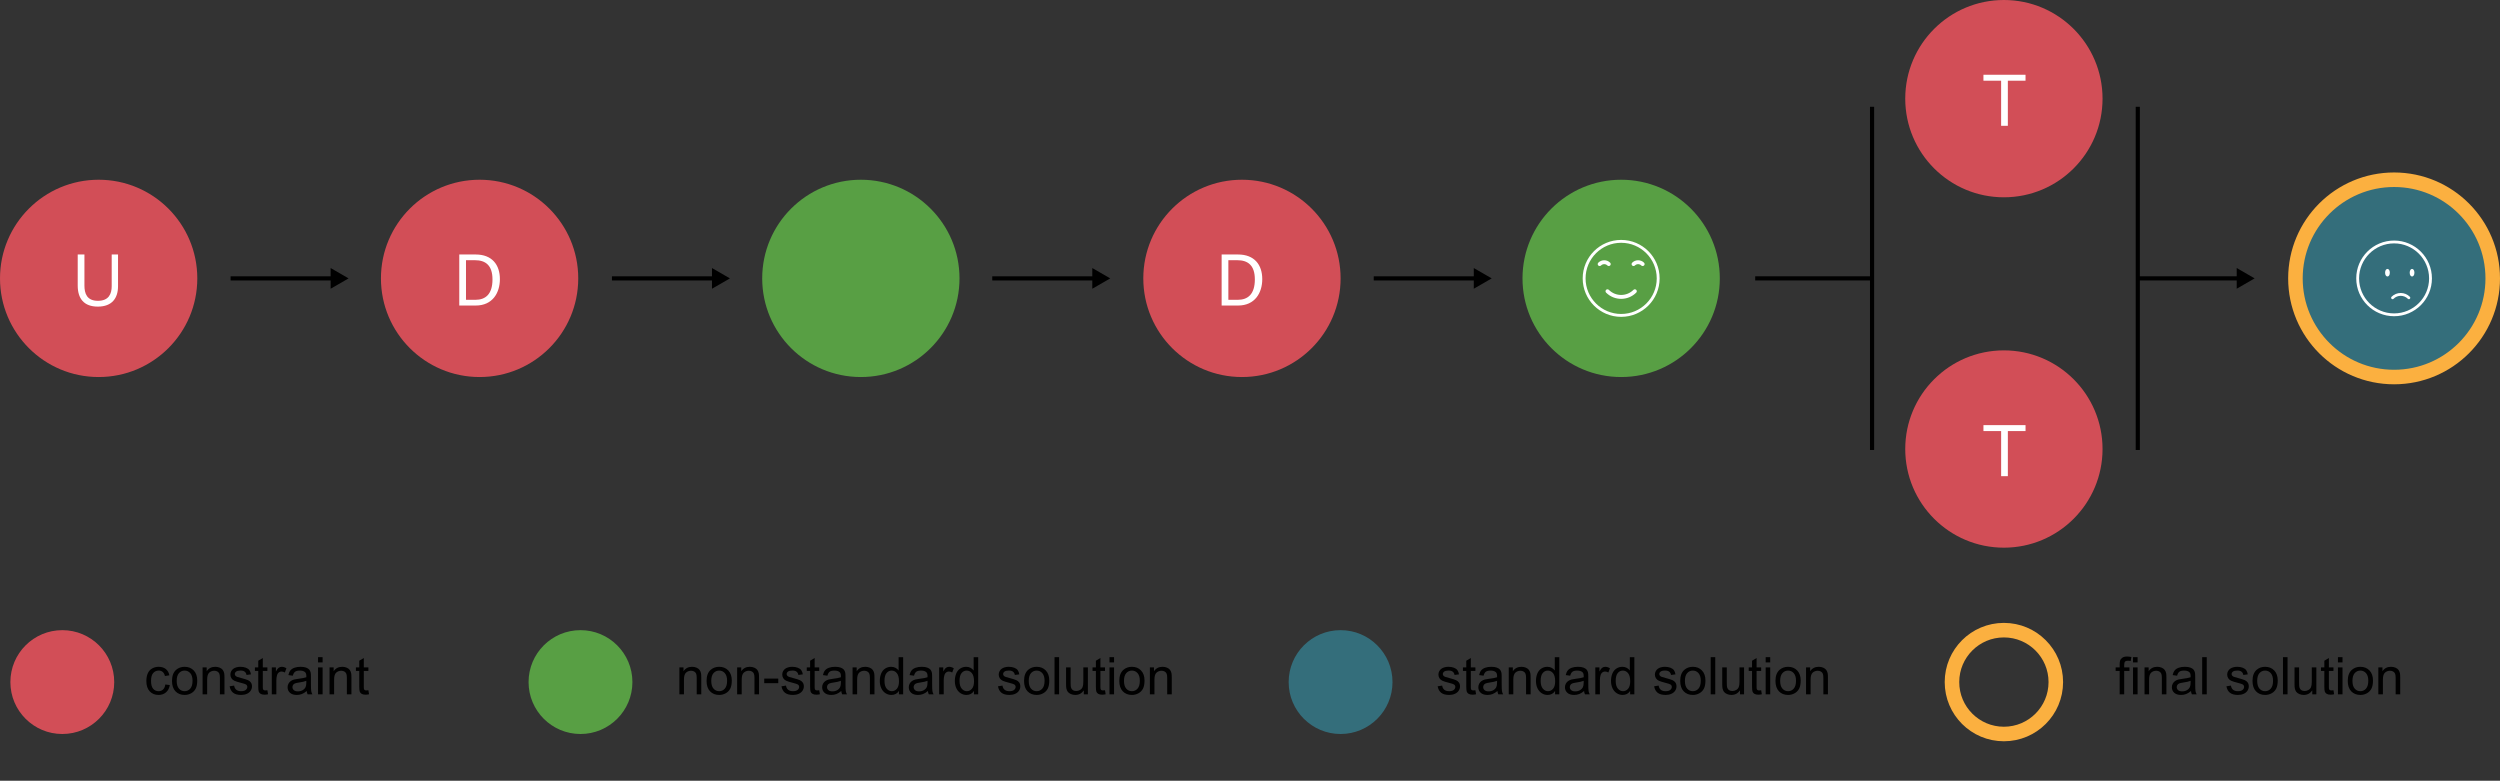 <?xml version="1.0" encoding="utf-8"?>
<!-- Generator: Adobe Illustrator 16.0.0, SVG Export Plug-In . SVG Version: 6.00 Build 0)  -->
<!DOCTYPE svg PUBLIC "-//W3C//DTD SVG 1.1//EN" "http://www.w3.org/Graphics/SVG/1.1/DTD/svg11.dtd">
<svg version="1.1" id="Layer_1" xmlns="http://www.w3.org/2000/svg" xmlns:xlink="http://www.w3.org/1999/xlink" x="0px" y="0px"
	 width="1203.75px" height="375.931px" viewBox="0 0 1203.75 375.931" enable-background="new 0 0 1203.75 375.931"
	 xml:space="preserve">
<rect x="0" y="0" width="1203.75" height="375.931" fill="#333333" stroke="none"/>
<g>
	<g>
		<g>
			<g>
				
					<line fill="none" stroke="#000000" stroke-width="2" stroke-miterlimit="10" x1="1028.803" y1="134.04" x2="1078.43" y2="134.04"/>
				<g>
					<polygon points="1076.971,139.024 1085.608,134.041 1076.971,129.055 					"/>
				</g>
			</g>
		</g>
		
			<line fill="none" stroke="#000000" stroke-width="2" stroke-miterlimit="10" x1="1029.34" y1="51.421" x2="1029.34" y2="216.665"/>
	</g>
	<g>
		<line fill="none" stroke="#000000" stroke-width="2" stroke-miterlimit="10" x1="901.93" y1="134.04" x2="845.127" y2="134.04"/>
		
			<line fill="none" stroke="#000000" stroke-width="2" stroke-miterlimit="10" x1="901.393" y1="51.421" x2="901.393" y2="216.665"/>
	</g>
	<g>
		<g>
			
				<line fill="none" stroke="#000000" stroke-width="2" stroke-miterlimit="10" x1="477.774" y1="134.044" x2="527.402" y2="134.044"/>
			<g>
				<polygon points="525.943,139.028 534.578,134.045 525.943,129.059 				"/>
			</g>
		</g>
	</g>
	<g>
		<g>
			
				<line fill="none" stroke="#000000" stroke-width="2" stroke-miterlimit="10" x1="294.653" y1="134.044" x2="344.281" y2="134.044"/>
			<g>
				<polygon points="342.822,139.028 351.457,134.045 342.822,129.059 				"/>
			</g>
		</g>
	</g>
	<g>
		<g>
			
				<line fill="none" stroke="#000000" stroke-width="2" stroke-miterlimit="10" x1="661.452" y1="134.044" x2="711.083" y2="134.044"/>
			<g>
				<polygon points="709.624,139.028 718.256,134.045 709.624,129.059 				"/>
			</g>
		</g>
	</g>
	<g>
		<g>
			
				<line fill="none" stroke="#000000" stroke-width="2" stroke-miterlimit="10" x1="111.032" y1="134.044" x2="160.66" y2="134.044"/>
			<g>
				<polygon points="159.201,139.028 167.836,134.045 159.201,129.059 				"/>
			</g>
		</g>
	</g>
</g>
<g>
	<circle fill="#346E7B" stroke="#FBB040" stroke-width="7" stroke-miterlimit="10" cx="1152.75" cy="134.043" r="47.5">
	<title>Lol here I am</title>
	</circle>
	<g>
		<g>
			<path fill="#FFFFFF" d="M1152.754,117.192c9.287,0,16.852,7.559,16.852,16.854c0,9.289-7.564,16.854-16.852,16.854
				c-9.295,0-16.854-7.563-16.854-16.854C1135.901,124.751,1143.459,117.192,1152.754,117.192 M1152.754,115.825
				c-10.064,0-18.223,8.158-18.223,18.221c0,10.063,8.158,18.215,18.223,18.215c10.063,0,18.221-8.152,18.221-18.215
				C1170.975,123.983,1162.817,115.825,1152.754,115.825L1152.754,115.825z"/>
		</g>
		<ellipse fill="#FFFFFF" cx="1149.563" cy="131.311" rx="1.139" ry="1.821"/>
		<ellipse fill="#FFFFFF" cx="1161.407" cy="131.311" rx="1.137" ry="1.821"/>
		<path fill="#FFFFFF" d="M1159.87,144.067c-0.176,0-0.352-0.066-0.484-0.201c-1.898-1.898-4.99-1.898-6.893,0
			c-0.266,0.268-0.695,0.268-0.961,0c-0.268-0.271-0.268-0.701,0-0.967c2.432-2.435,6.389-2.435,8.822,0
			c0.266,0.266,0.266,0.695,0,0.967C1160.221,144.001,1160.045,144.067,1159.87,144.067z"/>
	</g>
</g>
<g>
	<circle fill="#D24E57" cx="964.874" cy="216.205" r="47.5"/>
	<g>
		<path fill="#FFFFFF" d="M955.03,204.698h20.266v2.863h-8.516v21.715h-3.234v-21.715h-8.516V204.698z"/>
	</g>
</g>
<g>
	<circle fill="#D24E57" cx="964.874" cy="47.5" r="47.5"/>
	<g>
		<path fill="#FFFFFF" d="M955.026,35.996h20.266v2.863h-8.514v21.716h-3.236V38.859h-8.516V35.996z"/>
	</g>
</g>
<g>
	<circle fill="#589F44" cx="780.586" cy="134.043" r="47.5"/>
	<g>
		<path fill="#FFFFFF" d="M780.586,116.904c9.447,0,17.133,7.689,17.133,17.139c0,9.444-7.686,17.131-17.133,17.131
			c-9.445,0-17.131-7.687-17.131-17.131C763.458,124.594,771.143,116.904,780.586,116.904 M780.586,115.52
			c-10.23,0-18.52,8.289-18.52,18.523c0,10.228,8.289,18.522,18.52,18.522c10.232,0,18.523-8.297,18.523-18.522
			C799.112,123.809,790.821,115.52,780.586,115.52L780.586,115.52z"/>
		<path fill="#FFFFFF" d="M780.583,143.899c-2.619,0-5.252-0.998-7.254-3.002c-0.363-0.365-0.363-0.963,0-1.328
			c0.367-0.368,0.967-0.368,1.336,0c3.262,3.265,8.576,3.265,11.844,0c0.369-0.368,0.967-0.368,1.336,0
			c0.369,0.365,0.369,0.966,0,1.328C785.84,142.901,783.213,143.899,780.583,143.899z"/>
		<path fill="#FFFFFF" d="M774.622,128.1c-0.248,0-0.482-0.096-0.664-0.275c-0.406-0.408-0.949-0.633-1.531-0.633
			c-0.58,0-1.127,0.225-1.525,0.633c-0.182,0.18-0.416,0.275-0.672,0.275c-0.248,0-0.484-0.1-0.666-0.275
			c-0.17-0.178-0.271-0.418-0.271-0.668c0-0.252,0.102-0.49,0.271-0.666c0.764-0.762,1.779-1.18,2.869-1.18
			c1.078,0,2.094,0.418,2.855,1.18c0.369,0.369,0.369,0.965,0,1.334C775.114,128,774.875,128.1,774.622,128.1z"/>
		<path fill="#FFFFFF" d="M790.944,128.1c-0.256,0-0.498-0.096-0.672-0.275c-0.406-0.408-0.957-0.633-1.525-0.633
			c-0.574,0-1.125,0.225-1.537,0.633c-0.17,0.18-0.412,0.275-0.666,0.275c-0.242,0-0.484-0.1-0.658-0.275
			c-0.182-0.178-0.279-0.418-0.279-0.668c0-0.252,0.098-0.49,0.279-0.666c0.762-0.762,1.777-1.18,2.861-1.18
			c1.078,0,2.1,0.418,2.861,1.18c0.369,0.369,0.369,0.965,0,1.334C791.424,128,791.182,128.1,790.944,128.1z"/>
	</g>
</g>
<g>
	<circle fill="#D24E57" cx="598.001" cy="134.043" r="47.5"/>
	<g>
		<path fill="#FFFFFF" d="M588.219,122.536h7.883c7.885,0,11.678,4.945,11.678,11.861c0,6.582-3.496,12.717-11.64,12.717h-7.921
			V122.536z M595.991,144.362c4.834,0,8.218-2.676,8.218-9.815c0-6.842-3.384-9.26-8.442-9.26h-4.313v19.075H595.991z"/>
	</g>
</g>
<circle fill="#589F44" cx="414.501" cy="134.043" r="47.5"/>
<circle fill="#589F44" cx="279.506" cy="328.421" r="25"/>
<g>
	<circle fill="#D24E57" cx="230.924" cy="134.043" r="47.5"/>
	<g>
		<path fill="#FFFFFF" d="M221.141,122.536h7.883c7.884,0,11.677,4.945,11.677,11.861c0,6.582-3.496,12.717-11.639,12.717h-7.921
			V122.536z M228.913,144.362c4.834,0,8.218-2.676,8.218-9.815c0-6.842-3.384-9.26-8.441-9.26h-4.313v19.075H228.913z"/>
	</g>
</g>
<circle fill="#D24E57" cx="30" cy="328.421" r="25"/>
<g>
	<circle fill="#D24E57" cx="47.5" cy="134.043" r="47.5"/>
	<g>
		<path fill="#FFFFFF" d="M37.42,122.537h3.235v14.985c0,3.682,1.115,7.324,6.507,7.324c5.317,0,6.619-3.494,6.619-7.027v-15.282
			h3.049v15.282c0,5.728-2.863,9.816-9.743,9.816c-6.693,0-9.668-3.904-9.668-10.113L37.42,122.537L37.42,122.537z"/>
	</g>
</g>
<g>
	<path d="M79.599,329.573l2.161,0.28c-0.236,1.489-0.84,2.655-1.813,3.497c-0.972,0.843-2.167,1.264-3.583,1.264
		c-1.774,0-3.2-0.58-4.279-1.739c-1.078-1.16-1.617-2.822-1.617-4.987c0-1.399,0.232-2.624,0.696-3.674s1.17-1.837,2.118-2.362
		c0.948-0.524,1.979-0.787,3.095-0.787c1.408,0,2.559,0.356,3.455,1.068c0.895,0.712,1.469,1.723,1.721,3.033l-2.136,0.329
		c-0.204-0.87-0.563-1.525-1.081-1.965c-0.517-0.439-1.141-0.659-1.874-0.659c-1.107,0-2.006,0.396-2.698,1.19
		c-0.692,0.793-1.038,2.049-1.038,3.766c0,1.741,0.333,3.007,1.001,3.797c0.667,0.789,1.538,1.184,2.612,1.184
		c0.862,0,1.583-0.265,2.161-0.793C79.078,331.485,79.444,330.671,79.599,329.573z"/>
	<path d="M82.821,327.839c0-2.4,0.667-4.179,2.002-5.334c1.115-0.96,2.474-1.44,4.077-1.44c1.782,0,3.239,0.584,4.37,1.752
		c1.131,1.168,1.697,2.781,1.697,4.84c0,1.668-0.25,2.98-0.75,3.937c-0.501,0.957-1.229,1.699-2.186,2.229
		c-0.956,0.528-2,0.793-3.131,0.793c-1.815,0-3.282-0.582-4.4-1.746C83.381,331.705,82.821,330.028,82.821,327.839z M85.08,327.839
		c0,1.66,0.362,2.904,1.086,3.729c0.724,0.826,1.636,1.239,2.734,1.239c1.09,0,1.998-0.415,2.722-1.245
		c0.724-0.83,1.086-2.096,1.086-3.796c0-1.604-0.364-2.818-1.093-3.645c-0.728-0.825-1.634-1.238-2.716-1.238
		c-1.099,0-2.01,0.41-2.734,1.232C85.441,324.938,85.08,326.179,85.08,327.839z"/>
	<path d="M97.543,334.321v-12.964h1.978v1.843c0.952-1.424,2.327-2.136,4.126-2.136c0.781,0,1.5,0.141,2.155,0.421
		c0.655,0.281,1.145,0.649,1.471,1.105c0.325,0.455,0.553,0.996,0.684,1.623c0.081,0.407,0.122,1.119,0.122,2.137v7.971h-2.197
		v-7.886c0-0.896-0.085-1.564-0.256-2.008s-0.474-0.798-0.91-1.063c-0.435-0.264-0.946-0.396-1.532-0.396
		c-0.936,0-1.744,0.297-2.423,0.892c-0.679,0.594-1.019,1.721-1.019,3.381v7.08H97.543z"/>
	<path d="M110.568,330.452l2.173-0.342c0.122,0.87,0.462,1.537,1.019,2.002c0.558,0.463,1.337,0.695,2.338,0.695
		c1.009,0,1.758-0.205,2.246-0.616s0.732-0.894,0.732-1.446c0-0.497-0.216-0.888-0.647-1.172c-0.301-0.195-1.05-0.444-2.246-0.745
		c-1.611-0.407-2.728-0.759-3.351-1.056c-0.622-0.297-1.094-0.708-1.416-1.233c-0.321-0.524-0.482-1.104-0.482-1.739
		c0-0.578,0.132-1.112,0.397-1.605c0.264-0.492,0.624-0.901,1.08-1.227c0.342-0.252,0.808-0.466,1.397-0.641
		c0.59-0.175,1.223-0.263,1.898-0.263c1.017,0,1.91,0.146,2.68,0.439c0.769,0.293,1.336,0.689,1.703,1.19
		c0.366,0.5,0.618,1.17,0.757,2.008l-2.148,0.293c-0.098-0.667-0.38-1.188-0.848-1.563c-0.468-0.374-1.129-0.562-1.984-0.562
		c-1.009,0-1.729,0.167-2.161,0.501c-0.432,0.333-0.647,0.724-0.647,1.172c0,0.284,0.089,0.541,0.269,0.769
		c0.179,0.236,0.459,0.432,0.842,0.586c0.22,0.081,0.867,0.269,1.941,0.562c1.554,0.415,2.639,0.755,3.253,1.02
		c0.614,0.265,1.096,0.648,1.446,1.153c0.35,0.505,0.525,1.131,0.525,1.88c0,0.732-0.213,1.422-0.641,2.069
		c-0.427,0.646-1.043,1.147-1.849,1.501c-0.806,0.354-1.717,0.531-2.734,0.531c-1.685,0-2.968-0.35-3.851-1.05
		C111.375,332.864,110.812,331.827,110.568,330.452z"/>
	<path d="M128.744,332.356l0.317,1.94c-0.619,0.13-1.172,0.195-1.66,0.195c-0.798,0-1.416-0.126-1.855-0.378
		c-0.439-0.253-0.749-0.584-0.928-0.995c-0.179-0.411-0.269-1.276-0.269-2.595v-7.458h-1.611v-1.709h1.611v-3.21l2.185-1.318v4.528
		h2.209v1.709h-2.209v7.581c0,0.626,0.039,1.029,0.116,1.208c0.078,0.179,0.204,0.321,0.379,0.427
		c0.175,0.106,0.425,0.159,0.75,0.159C128.024,332.441,128.345,332.413,128.744,332.356z"/>
	<path d="M130.868,334.321v-12.964h1.978v1.966c0.504-0.92,0.97-1.526,1.398-1.819c0.427-0.293,0.897-0.439,1.41-0.439
		c0.74,0,1.493,0.236,2.258,0.708l-0.757,2.039c-0.537-0.318-1.074-0.477-1.611-0.477c-0.48,0-0.912,0.145-1.294,0.434
		c-0.383,0.289-0.655,0.689-0.818,1.202c-0.244,0.781-0.366,1.636-0.366,2.563v6.787H130.868z"/>
	<path d="M147.677,332.722c-0.814,0.692-1.597,1.181-2.35,1.465c-0.753,0.285-1.561,0.428-2.423,0.428
		c-1.424,0-2.519-0.348-3.284-1.044c-0.765-0.695-1.147-1.585-1.147-2.667c0-0.635,0.145-1.215,0.434-1.739
		c0.289-0.525,0.667-0.946,1.135-1.264c0.468-0.317,0.995-0.558,1.581-0.72c0.431-0.114,1.082-0.225,1.953-0.33
		c1.774-0.212,3.08-0.464,3.918-0.757c0.008-0.301,0.012-0.492,0.012-0.573c0-0.896-0.208-1.526-0.623-1.893
		c-0.562-0.496-1.396-0.744-2.502-0.744c-1.034,0-1.796,0.181-2.289,0.543c-0.492,0.362-0.856,1.003-1.092,1.922l-2.148-0.293
		c0.195-0.919,0.517-1.661,0.964-2.228c0.447-0.565,1.094-1.001,1.941-1.306c0.846-0.306,1.827-0.458,2.942-0.458
		c1.106,0,2.006,0.13,2.698,0.391c0.691,0.261,1.2,0.588,1.526,0.982c0.325,0.396,0.553,0.894,0.684,1.495
		c0.073,0.375,0.11,1.051,0.11,2.027v2.93c0,2.042,0.047,3.334,0.14,3.875c0.094,0.542,0.279,1.061,0.556,1.557h-2.295
		C147.889,333.865,147.742,333.333,147.677,332.722z M147.494,327.815c-0.798,0.325-1.994,0.602-3.589,0.83
		c-0.903,0.13-1.542,0.276-1.917,0.439c-0.375,0.162-0.664,0.4-0.867,0.714c-0.204,0.313-0.305,0.661-0.305,1.044
		c0,0.586,0.222,1.074,0.665,1.465c0.444,0.391,1.093,0.586,1.947,0.586c0.846,0,1.599-0.186,2.258-0.556s1.143-0.877,1.453-1.521
		c0.236-0.496,0.354-1.229,0.354-2.197V327.815z"/>
	<path d="M153.134,318.952v-2.526h2.197v2.526H153.134z M153.134,334.321v-12.964h2.197v12.964H153.134z"/>
	<path d="M158.676,334.321v-12.964h1.978v1.843c0.952-1.424,2.327-2.136,4.126-2.136c0.781,0,1.5,0.141,2.155,0.421
		c0.655,0.281,1.145,0.649,1.471,1.105c0.325,0.455,0.553,0.996,0.684,1.623c0.081,0.407,0.122,1.119,0.122,2.137v7.971h-2.197
		v-7.886c0-0.896-0.085-1.564-0.256-2.008s-0.474-0.798-0.91-1.063c-0.435-0.264-0.946-0.396-1.532-0.396
		c-0.936,0-1.744,0.297-2.423,0.892c-0.679,0.594-1.019,1.721-1.019,3.381v7.08H158.676z"/>
	<path d="M177.377,332.356l0.317,1.94c-0.619,0.13-1.172,0.195-1.66,0.195c-0.798,0-1.416-0.126-1.855-0.378
		c-0.439-0.253-0.749-0.584-0.928-0.995c-0.179-0.411-0.269-1.276-0.269-2.595v-7.458h-1.611v-1.709h1.611v-3.21l2.185-1.318v4.528
		h2.209v1.709h-2.209v7.581c0,0.626,0.039,1.029,0.116,1.208c0.078,0.179,0.204,0.321,0.379,0.427
		c0.175,0.106,0.425,0.159,0.75,0.159C176.657,332.441,176.978,332.413,177.377,332.356z"/>
</g>
<g>
	<path d="M327.127,334.321v-12.964h1.978v1.843c0.952-1.424,2.327-2.136,4.126-2.136c0.781,0,1.5,0.141,2.155,0.421
		c0.655,0.281,1.145,0.649,1.471,1.105c0.325,0.455,0.553,0.996,0.684,1.623c0.081,0.407,0.122,1.119,0.122,2.137v7.971h-2.197
		v-7.886c0-0.896-0.085-1.564-0.256-2.008s-0.474-0.798-0.91-1.063c-0.435-0.264-0.946-0.396-1.532-0.396
		c-0.936,0-1.744,0.297-2.423,0.892c-0.679,0.594-1.019,1.721-1.019,3.381v7.08H327.127z"/>
	<path d="M340.213,327.839c0-2.4,0.667-4.179,2.002-5.334c1.115-0.96,2.474-1.44,4.077-1.44c1.782,0,3.239,0.584,4.37,1.752
		c1.131,1.168,1.697,2.781,1.697,4.84c0,1.668-0.25,2.98-0.75,3.937c-0.501,0.957-1.229,1.699-2.186,2.229
		c-0.956,0.528-2,0.793-3.131,0.793c-1.815,0-3.282-0.582-4.4-1.746C340.773,331.705,340.213,330.028,340.213,327.839z
		 M342.472,327.839c0,1.66,0.362,2.904,1.086,3.729c0.724,0.826,1.636,1.239,2.734,1.239c1.09,0,1.998-0.415,2.722-1.245
		c0.724-0.83,1.086-2.096,1.086-3.796c0-1.604-0.364-2.818-1.093-3.645c-0.728-0.825-1.634-1.238-2.716-1.238
		c-1.099,0-2.01,0.41-2.734,1.232C342.833,324.938,342.472,326.179,342.472,327.839z"/>
	<path d="M354.935,334.321v-12.964h1.978v1.843c0.952-1.424,2.327-2.136,4.126-2.136c0.781,0,1.5,0.141,2.155,0.421
		c0.655,0.281,1.145,0.649,1.471,1.105c0.325,0.455,0.553,0.996,0.684,1.623c0.081,0.407,0.122,1.119,0.122,2.137v7.971h-2.197
		v-7.886c0-0.896-0.085-1.564-0.256-2.008s-0.474-0.798-0.91-1.063c-0.435-0.264-0.946-0.396-1.532-0.396
		c-0.936,0-1.744,0.297-2.423,0.892c-0.679,0.594-1.019,1.721-1.019,3.381v7.08H354.935z"/>
	<path d="M367.984,328.95v-2.209h6.75v2.209H367.984z"/>
	<path d="M376.285,330.452l2.173-0.342c0.122,0.87,0.462,1.537,1.019,2.002c0.558,0.463,1.337,0.695,2.338,0.695
		c1.009,0,1.758-0.205,2.246-0.616s0.732-0.894,0.732-1.446c0-0.497-0.216-0.888-0.647-1.172c-0.301-0.195-1.05-0.444-2.246-0.745
		c-1.611-0.407-2.728-0.759-3.351-1.056c-0.622-0.297-1.094-0.708-1.416-1.233c-0.321-0.524-0.482-1.104-0.482-1.739
		c0-0.578,0.132-1.112,0.397-1.605c0.264-0.492,0.624-0.901,1.08-1.227c0.342-0.252,0.808-0.466,1.397-0.641
		c0.59-0.175,1.223-0.263,1.898-0.263c1.017,0,1.91,0.146,2.68,0.439c0.769,0.293,1.336,0.689,1.703,1.19
		c0.366,0.5,0.618,1.17,0.757,2.008l-2.148,0.293c-0.098-0.667-0.38-1.188-0.848-1.563c-0.468-0.374-1.129-0.562-1.984-0.562
		c-1.009,0-1.729,0.167-2.161,0.501c-0.432,0.333-0.647,0.724-0.647,1.172c0,0.284,0.089,0.541,0.269,0.769
		c0.179,0.236,0.459,0.432,0.842,0.586c0.22,0.081,0.867,0.269,1.941,0.562c1.554,0.415,2.639,0.755,3.253,1.02
		c0.614,0.265,1.096,0.648,1.446,1.153c0.35,0.505,0.525,1.131,0.525,1.88c0,0.732-0.213,1.422-0.641,2.069
		c-0.427,0.646-1.043,1.147-1.849,1.501c-0.806,0.354-1.717,0.531-2.734,0.531c-1.685,0-2.968-0.35-3.851-1.05
		C377.093,332.864,376.529,331.827,376.285,330.452z"/>
	<path d="M394.461,332.356l0.317,1.94c-0.619,0.13-1.172,0.195-1.66,0.195c-0.798,0-1.416-0.126-1.855-0.378
		c-0.439-0.253-0.749-0.584-0.928-0.995c-0.179-0.411-0.269-1.276-0.269-2.595v-7.458h-1.611v-1.709h1.611v-3.21l2.185-1.318v4.528
		h2.209v1.709h-2.209v7.581c0,0.626,0.039,1.029,0.116,1.208c0.078,0.179,0.204,0.321,0.379,0.427
		c0.175,0.106,0.425,0.159,0.75,0.159C393.741,332.441,394.063,332.413,394.461,332.356z"/>
	<path d="M405.069,332.722c-0.814,0.692-1.597,1.181-2.35,1.465c-0.753,0.285-1.561,0.428-2.423,0.428
		c-1.424,0-2.519-0.348-3.284-1.044c-0.765-0.695-1.147-1.585-1.147-2.667c0-0.635,0.145-1.215,0.434-1.739
		c0.289-0.525,0.667-0.946,1.135-1.264c0.468-0.317,0.995-0.558,1.581-0.72c0.431-0.114,1.082-0.225,1.953-0.33
		c1.774-0.212,3.08-0.464,3.918-0.757c0.008-0.301,0.012-0.492,0.012-0.573c0-0.896-0.208-1.526-0.623-1.893
		c-0.562-0.496-1.396-0.744-2.502-0.744c-1.034,0-1.796,0.181-2.289,0.543c-0.492,0.362-0.856,1.003-1.092,1.922l-2.148-0.293
		c0.195-0.919,0.517-1.661,0.964-2.228c0.447-0.565,1.094-1.001,1.941-1.306c0.846-0.306,1.827-0.458,2.942-0.458
		c1.106,0,2.006,0.13,2.698,0.391c0.691,0.261,1.2,0.588,1.526,0.982c0.325,0.396,0.553,0.894,0.684,1.495
		c0.073,0.375,0.11,1.051,0.11,2.027v2.93c0,2.042,0.047,3.334,0.14,3.875c0.094,0.542,0.279,1.061,0.556,1.557h-2.295
		C405.281,333.865,405.134,333.333,405.069,332.722z M404.886,327.815c-0.798,0.325-1.994,0.602-3.589,0.83
		c-0.903,0.13-1.542,0.276-1.917,0.439c-0.375,0.162-0.664,0.4-0.867,0.714c-0.204,0.313-0.305,0.661-0.305,1.044
		c0,0.586,0.222,1.074,0.665,1.465c0.444,0.391,1.093,0.586,1.947,0.586c0.846,0,1.599-0.186,2.258-0.556s1.143-0.877,1.453-1.521
		c0.236-0.496,0.354-1.229,0.354-2.197V327.815z"/>
	<path d="M410.514,334.321v-12.964h1.978v1.843c0.952-1.424,2.327-2.136,4.126-2.136c0.781,0,1.5,0.141,2.155,0.421
		c0.655,0.281,1.145,0.649,1.471,1.105c0.325,0.455,0.553,0.996,0.684,1.623c0.081,0.407,0.122,1.119,0.122,2.137v7.971h-2.197
		v-7.886c0-0.896-0.085-1.564-0.256-2.008s-0.474-0.798-0.91-1.063c-0.435-0.264-0.946-0.396-1.532-0.396
		c-0.936,0-1.744,0.297-2.423,0.892c-0.679,0.594-1.019,1.721-1.019,3.381v7.08H410.514z"/>
	<path d="M432.828,334.321v-1.636c-0.822,1.286-2.031,1.929-3.625,1.929c-1.034,0-1.984-0.285-2.85-0.854
		c-0.867-0.569-1.538-1.365-2.015-2.387c-0.476-1.021-0.714-2.195-0.714-3.521c0-1.294,0.215-2.468,0.647-3.521
		c0.431-1.054,1.078-1.862,1.941-2.423c0.862-0.563,1.827-0.843,2.893-0.843c0.781,0,1.477,0.165,2.087,0.494
		c0.61,0.33,1.106,0.759,1.489,1.288v-6.421h2.185v17.896H432.828z M425.882,327.852c0,1.66,0.35,2.901,1.05,3.724
		c0.7,0.821,1.526,1.232,2.478,1.232c0.96,0,1.776-0.393,2.447-1.178c0.672-0.785,1.007-1.984,1.007-3.596
		c0-1.773-0.342-3.076-1.025-3.906s-1.526-1.244-2.527-1.244c-0.977,0-1.792,0.398-2.447,1.195
		C426.21,324.877,425.882,326.135,425.882,327.852z"/>
	<path d="M446.781,332.722c-0.814,0.692-1.597,1.181-2.35,1.465c-0.753,0.285-1.561,0.428-2.423,0.428
		c-1.424,0-2.519-0.348-3.284-1.044c-0.765-0.695-1.147-1.585-1.147-2.667c0-0.635,0.145-1.215,0.434-1.739
		c0.289-0.525,0.667-0.946,1.135-1.264c0.468-0.317,0.995-0.558,1.581-0.72c0.431-0.114,1.082-0.225,1.953-0.33
		c1.774-0.212,3.08-0.464,3.918-0.757c0.008-0.301,0.012-0.492,0.012-0.573c0-0.896-0.208-1.526-0.623-1.893
		c-0.562-0.496-1.396-0.744-2.502-0.744c-1.034,0-1.796,0.181-2.289,0.543c-0.492,0.362-0.856,1.003-1.092,1.922l-2.148-0.293
		c0.195-0.919,0.517-1.661,0.964-2.228c0.447-0.565,1.094-1.001,1.941-1.306c0.846-0.306,1.827-0.458,2.942-0.458
		c1.106,0,2.006,0.13,2.698,0.391c0.691,0.261,1.2,0.588,1.526,0.982c0.325,0.396,0.553,0.894,0.684,1.495
		c0.073,0.375,0.11,1.051,0.11,2.027v2.93c0,2.042,0.047,3.334,0.14,3.875c0.094,0.542,0.279,1.061,0.556,1.557h-2.295
		C446.992,333.865,446.846,333.333,446.781,332.722z M446.598,327.815c-0.798,0.325-1.994,0.602-3.589,0.83
		c-0.903,0.13-1.542,0.276-1.917,0.439c-0.375,0.162-0.664,0.4-0.867,0.714c-0.204,0.313-0.305,0.661-0.305,1.044
		c0,0.586,0.222,1.074,0.665,1.465c0.444,0.391,1.093,0.586,1.947,0.586c0.846,0,1.599-0.186,2.258-0.556s1.143-0.877,1.453-1.521
		c0.236-0.496,0.354-1.229,0.354-2.197V327.815z"/>
	<path d="M452.201,334.321v-12.964h1.978v1.966c0.504-0.92,0.97-1.526,1.398-1.819c0.427-0.293,0.897-0.439,1.41-0.439
		c0.74,0,1.493,0.236,2.258,0.708l-0.757,2.039c-0.537-0.318-1.074-0.477-1.611-0.477c-0.48,0-0.912,0.145-1.294,0.434
		c-0.383,0.289-0.655,0.689-0.818,1.202c-0.244,0.781-0.366,1.636-0.366,2.563v6.787H452.201z"/>
	<path d="M468.961,334.321v-1.636c-0.822,1.286-2.031,1.929-3.625,1.929c-1.034,0-1.984-0.285-2.85-0.854
		c-0.867-0.569-1.538-1.365-2.015-2.387c-0.476-1.021-0.714-2.195-0.714-3.521c0-1.294,0.215-2.468,0.647-3.521
		c0.431-1.054,1.078-1.862,1.941-2.423c0.862-0.563,1.827-0.843,2.893-0.843c0.781,0,1.477,0.165,2.087,0.494
		c0.61,0.33,1.106,0.759,1.489,1.288v-6.421H471v17.896H468.961z M462.015,327.852c0,1.66,0.35,2.901,1.05,3.724
		c0.7,0.821,1.526,1.232,2.478,1.232c0.96,0,1.776-0.393,2.447-1.178c0.672-0.785,1.007-1.984,1.007-3.596
		c0-1.773-0.342-3.076-1.025-3.906s-1.526-1.244-2.527-1.244c-0.977,0-1.792,0.398-2.447,1.195
		C462.343,324.877,462.015,326.135,462.015,327.852z"/>
	<path d="M480.521,330.452l2.173-0.342c0.122,0.87,0.462,1.537,1.019,2.002c0.558,0.463,1.337,0.695,2.338,0.695
		c1.009,0,1.758-0.205,2.246-0.616s0.732-0.894,0.732-1.446c0-0.497-0.216-0.888-0.647-1.172c-0.301-0.195-1.05-0.444-2.246-0.745
		c-1.611-0.407-2.728-0.759-3.351-1.056c-0.622-0.297-1.094-0.708-1.416-1.233c-0.321-0.524-0.482-1.104-0.482-1.739
		c0-0.578,0.132-1.112,0.397-1.605c0.264-0.492,0.624-0.901,1.08-1.227c0.342-0.252,0.808-0.466,1.397-0.641
		c0.59-0.175,1.223-0.263,1.898-0.263c1.017,0,1.91,0.146,2.68,0.439c0.769,0.293,1.336,0.689,1.703,1.19
		c0.366,0.5,0.618,1.17,0.757,2.008l-2.148,0.293c-0.098-0.667-0.38-1.188-0.848-1.563c-0.468-0.374-1.129-0.562-1.984-0.562
		c-1.009,0-1.729,0.167-2.161,0.501c-0.432,0.333-0.647,0.724-0.647,1.172c0,0.284,0.089,0.541,0.269,0.769
		c0.179,0.236,0.459,0.432,0.842,0.586c0.22,0.081,0.867,0.269,1.941,0.562c1.554,0.415,2.639,0.755,3.253,1.02
		c0.614,0.265,1.096,0.648,1.446,1.153c0.35,0.505,0.525,1.131,0.525,1.88c0,0.732-0.213,1.422-0.641,2.069
		c-0.427,0.646-1.043,1.147-1.849,1.501c-0.806,0.354-1.717,0.531-2.734,0.531c-1.685,0-2.968-0.35-3.851-1.05
		C481.329,332.864,480.765,331.827,480.521,330.452z"/>
	<path d="M493.082,327.839c0-2.4,0.667-4.179,2.002-5.334c1.115-0.96,2.474-1.44,4.077-1.44c1.782,0,3.239,0.584,4.37,1.752
		c1.131,1.168,1.697,2.781,1.697,4.84c0,1.668-0.25,2.98-0.75,3.937c-0.501,0.957-1.229,1.699-2.186,2.229
		c-0.956,0.528-2,0.793-3.131,0.793c-1.815,0-3.282-0.582-4.4-1.746C493.642,331.705,493.082,330.028,493.082,327.839z
		 M495.34,327.839c0,1.66,0.362,2.904,1.086,3.729c0.724,0.826,1.636,1.239,2.734,1.239c1.09,0,1.998-0.415,2.722-1.245
		c0.724-0.83,1.086-2.096,1.086-3.796c0-1.604-0.364-2.818-1.093-3.645c-0.728-0.825-1.634-1.238-2.716-1.238
		c-1.099,0-2.01,0.41-2.734,1.232C495.702,324.938,495.34,326.179,495.34,327.839z"/>
	<path d="M507.755,334.321v-17.896h2.197v17.896H507.755z"/>
	<path d="M521.854,334.321v-1.904c-1.009,1.465-2.38,2.197-4.114,2.197c-0.765,0-1.479-0.146-2.143-0.439
		c-0.663-0.293-1.155-0.661-1.477-1.104c-0.322-0.443-0.548-0.987-0.678-1.63c-0.09-0.432-0.134-1.115-0.134-2.051v-8.032h2.197
		v7.19c0,1.146,0.044,1.92,0.134,2.318c0.138,0.578,0.431,1.032,0.879,1.361c0.447,0.33,1.001,0.494,1.66,0.494
		s1.277-0.168,1.855-0.506c0.578-0.338,0.987-0.798,1.227-1.38c0.24-0.581,0.36-1.426,0.36-2.532v-6.946h2.197v12.964H521.854z"/>
	<path d="M532.059,332.356l0.317,1.94c-0.619,0.13-1.172,0.195-1.66,0.195c-0.798,0-1.416-0.126-1.855-0.378
		c-0.439-0.253-0.749-0.584-0.928-0.995c-0.179-0.411-0.269-1.276-0.269-2.595v-7.458h-1.611v-1.709h1.611v-3.21l2.185-1.318v4.528
		h2.209v1.709h-2.209v7.581c0,0.626,0.039,1.029,0.116,1.208c0.078,0.179,0.204,0.321,0.379,0.427
		c0.175,0.106,0.425,0.159,0.75,0.159C531.339,332.441,531.66,332.413,532.059,332.356z"/>
	<path d="M534.22,318.952v-2.526h2.197v2.526H534.22z M534.22,334.321v-12.964h2.197v12.964H534.22z"/>
	<path d="M538.944,327.839c0-2.4,0.667-4.179,2.002-5.334c1.115-0.96,2.474-1.44,4.077-1.44c1.782,0,3.239,0.584,4.37,1.752
		c1.131,1.168,1.697,2.781,1.697,4.84c0,1.668-0.25,2.98-0.75,3.937c-0.501,0.957-1.229,1.699-2.186,2.229
		c-0.956,0.528-2,0.793-3.131,0.793c-1.815,0-3.282-0.582-4.4-1.746C539.503,331.705,538.944,330.028,538.944,327.839z
		 M541.202,327.839c0,1.66,0.362,2.904,1.086,3.729c0.724,0.826,1.636,1.239,2.734,1.239c1.09,0,1.998-0.415,2.722-1.245
		c0.724-0.83,1.086-2.096,1.086-3.796c0-1.604-0.364-2.818-1.093-3.645c-0.728-0.825-1.634-1.238-2.716-1.238
		c-1.099,0-2.01,0.41-2.734,1.232C541.564,324.938,541.202,326.179,541.202,327.839z"/>
	<path d="M553.666,334.321v-12.964h1.978v1.843c0.952-1.424,2.327-2.136,4.126-2.136c0.781,0,1.5,0.141,2.155,0.421
		c0.655,0.281,1.145,0.649,1.471,1.105c0.325,0.455,0.553,0.996,0.684,1.623c0.081,0.407,0.122,1.119,0.122,2.137v7.971h-2.197
		v-7.886c0-0.896-0.085-1.564-0.256-2.008s-0.474-0.798-0.91-1.063c-0.435-0.264-0.946-0.396-1.532-0.396
		c-0.936,0-1.744,0.297-2.423,0.892c-0.679,0.594-1.019,1.721-1.019,3.381v7.08H553.666z"/>
</g>
<circle fill="#346E7B" cx="645.489" cy="328.421" r="25"/>
<g>
	<path d="M692.231,330.452l2.172-0.342c0.123,0.87,0.463,1.537,1.02,2.002c0.558,0.463,1.337,0.695,2.338,0.695
		c1.009,0,1.758-0.205,2.246-0.616s0.732-0.894,0.732-1.446c0-0.497-0.216-0.888-0.646-1.172c-0.302-0.195-1.051-0.444-2.246-0.745
		c-1.611-0.407-2.729-0.759-3.352-1.056c-0.622-0.297-1.094-0.708-1.416-1.233c-0.321-0.524-0.482-1.104-0.482-1.739
		c0-0.578,0.133-1.112,0.397-1.605c0.265-0.492,0.624-0.901,1.08-1.227c0.342-0.252,0.808-0.466,1.397-0.641
		s1.223-0.263,1.898-0.263c1.018,0,1.91,0.146,2.68,0.439c0.769,0.293,1.336,0.689,1.703,1.19c0.365,0.5,0.617,1.17,0.756,2.008
		l-2.148,0.293c-0.098-0.667-0.38-1.188-0.848-1.563c-0.469-0.374-1.129-0.562-1.984-0.562c-1.009,0-1.729,0.167-2.16,0.501
		c-0.432,0.333-0.646,0.724-0.646,1.172c0,0.284,0.089,0.541,0.268,0.769c0.18,0.236,0.46,0.432,0.843,0.586
		c0.22,0.081,0.866,0.269,1.94,0.562c1.555,0.415,2.639,0.755,3.254,1.02c0.614,0.265,1.096,0.648,1.446,1.153
		c0.35,0.505,0.524,1.131,0.524,1.88c0,0.732-0.213,1.422-0.641,2.069c-0.427,0.646-1.043,1.147-1.85,1.501
		c-0.805,0.354-1.717,0.531-2.734,0.531c-1.684,0-2.968-0.35-3.851-1.05C693.038,332.864,692.475,331.827,692.231,330.452z"/>
	<path d="M710.407,332.356l0.317,1.94c-0.618,0.13-1.172,0.195-1.66,0.195c-0.798,0-1.416-0.126-1.855-0.378
		c-0.439-0.253-0.749-0.584-0.928-0.995s-0.269-1.276-0.269-2.595v-7.458h-1.611v-1.709h1.611v-3.21l2.186-1.318v4.528h2.209v1.709
		h-2.209v7.581c0,0.626,0.038,1.029,0.115,1.208c0.078,0.179,0.203,0.321,0.379,0.427c0.175,0.106,0.425,0.159,0.75,0.159
		C709.686,332.441,710.008,332.413,710.407,332.356z"/>
	<path d="M721.014,332.722c-0.813,0.692-1.597,1.181-2.35,1.465c-0.752,0.285-1.561,0.428-2.423,0.428
		c-1.425,0-2.519-0.348-3.284-1.044c-0.765-0.695-1.146-1.585-1.146-2.667c0-0.635,0.145-1.215,0.434-1.739
		c0.288-0.525,0.666-0.946,1.135-1.264c0.468-0.317,0.994-0.558,1.58-0.72c0.432-0.114,1.082-0.225,1.953-0.33
		c1.774-0.212,3.08-0.464,3.919-0.757c0.008-0.301,0.013-0.492,0.013-0.573c0-0.896-0.208-1.526-0.623-1.893
		c-0.562-0.496-1.396-0.744-2.502-0.744c-1.034,0-1.797,0.181-2.289,0.543s-0.857,1.003-1.093,1.922l-2.148-0.293
		c0.195-0.919,0.517-1.661,0.964-2.228c0.447-0.565,1.095-1.001,1.941-1.306c0.846-0.306,1.826-0.458,2.941-0.458
		c1.107,0,2.006,0.13,2.698,0.391c0.691,0.261,1.2,0.588,1.526,0.982c0.324,0.396,0.553,0.894,0.684,1.495
		c0.072,0.375,0.109,1.051,0.109,2.027v2.93c0,2.042,0.047,3.334,0.141,3.875c0.094,0.542,0.278,1.061,0.555,1.557h-2.295
		C721.226,333.865,721.08,333.333,721.014,332.722z M720.832,327.815c-0.798,0.325-1.994,0.602-3.589,0.83
		c-0.903,0.13-1.543,0.276-1.916,0.439c-0.375,0.162-0.664,0.4-0.867,0.714s-0.305,0.661-0.305,1.044
		c0,0.586,0.221,1.074,0.664,1.465c0.444,0.391,1.094,0.586,1.947,0.586c0.847,0,1.6-0.186,2.259-0.556s1.144-0.877,1.452-1.521
		c0.236-0.496,0.354-1.229,0.354-2.197V327.815z"/>
	<path d="M726.459,334.321v-12.964h1.977v1.843c0.953-1.424,2.328-2.136,4.127-2.136c0.781,0,1.499,0.141,2.154,0.421
		c0.654,0.281,1.145,0.649,1.471,1.105c0.325,0.455,0.553,0.996,0.684,1.623c0.081,0.407,0.122,1.119,0.122,2.137v7.971h-2.197
		v-7.886c0-0.896-0.085-1.564-0.257-2.008c-0.17-0.443-0.474-0.798-0.909-1.063c-0.435-0.264-0.946-0.396-1.532-0.396
		c-0.936,0-1.743,0.297-2.423,0.892c-0.679,0.594-1.019,1.721-1.019,3.381v7.08H726.459z"/>
	<path d="M748.774,334.321v-1.636c-0.822,1.286-2.031,1.929-3.626,1.929c-1.034,0-1.983-0.285-2.851-0.854s-1.537-1.365-2.014-2.387
		c-0.477-1.021-0.715-2.195-0.715-3.521c0-1.294,0.216-2.468,0.647-3.521c0.431-1.054,1.078-1.862,1.94-2.423
		c0.863-0.563,1.827-0.843,2.894-0.843c0.781,0,1.478,0.165,2.087,0.494c0.611,0.33,1.107,0.759,1.49,1.288v-6.421h2.185v17.896
		H748.774z M741.828,327.852c0,1.66,0.35,2.901,1.05,3.724c0.699,0.821,1.525,1.232,2.479,1.232c0.959,0,1.775-0.393,2.447-1.178
		s1.007-1.984,1.007-3.596c0-1.773-0.342-3.076-1.025-3.906s-1.526-1.244-2.526-1.244c-0.977,0-1.793,0.398-2.447,1.195
		C742.155,324.877,741.828,326.135,741.828,327.852z"/>
	<path d="M762.726,332.722c-0.813,0.692-1.597,1.181-2.35,1.465c-0.753,0.285-1.562,0.428-2.423,0.428
		c-1.425,0-2.52-0.348-3.284-1.044c-0.765-0.695-1.147-1.585-1.147-2.667c0-0.635,0.145-1.215,0.434-1.739
		c0.289-0.525,0.667-0.946,1.135-1.264c0.469-0.317,0.995-0.558,1.581-0.72c0.431-0.114,1.082-0.225,1.953-0.33
		c1.774-0.212,3.08-0.464,3.919-0.757c0.008-0.301,0.012-0.492,0.012-0.573c0-0.896-0.207-1.526-0.623-1.893
		c-0.561-0.496-1.396-0.744-2.502-0.744c-1.033,0-1.797,0.181-2.289,0.543s-0.856,1.003-1.092,1.922l-2.148-0.293
		c0.195-0.919,0.516-1.661,0.964-2.228c0.447-0.565,1.095-1.001,1.94-1.306c0.847-0.306,1.827-0.458,2.942-0.458
		c1.106,0,2.006,0.13,2.698,0.391c0.691,0.261,1.199,0.588,1.525,0.982c0.325,0.396,0.553,0.894,0.684,1.495
		c0.073,0.375,0.109,1.051,0.109,2.027v2.93c0,2.042,0.047,3.334,0.141,3.875c0.094,0.542,0.279,1.061,0.556,1.557h-2.295
		C762.938,333.865,762.792,333.333,762.726,332.722z M762.543,327.815c-0.799,0.325-1.994,0.602-3.59,0.83
		c-0.902,0.13-1.542,0.276-1.916,0.439c-0.375,0.162-0.664,0.4-0.867,0.714s-0.305,0.661-0.305,1.044
		c0,0.586,0.222,1.074,0.665,1.465c0.444,0.391,1.093,0.586,1.947,0.586c0.847,0,1.599-0.186,2.259-0.556
		c0.658-0.37,1.143-0.877,1.452-1.521c0.235-0.496,0.354-1.229,0.354-2.197V327.815z"/>
	<path d="M768.146,334.321v-12.964h1.978v1.966c0.504-0.92,0.971-1.526,1.398-1.819c0.426-0.293,0.896-0.439,1.409-0.439
		c0.74,0,1.493,0.236,2.259,0.708l-0.758,2.039c-0.537-0.318-1.074-0.477-1.611-0.477c-0.48,0-0.911,0.145-1.293,0.434
		c-0.383,0.289-0.656,0.689-0.818,1.202c-0.244,0.781-0.366,1.636-0.366,2.563v6.787H768.146z"/>
	<path d="M784.907,334.321v-1.636c-0.822,1.286-2.031,1.929-3.626,1.929c-1.034,0-1.983-0.285-2.851-0.854s-1.537-1.365-2.014-2.387
		c-0.477-1.021-0.715-2.195-0.715-3.521c0-1.294,0.216-2.468,0.647-3.521c0.431-1.054,1.078-1.862,1.94-2.423
		c0.863-0.563,1.827-0.843,2.894-0.843c0.781,0,1.478,0.165,2.087,0.494c0.611,0.33,1.107,0.759,1.49,1.288v-6.421h2.185v17.896
		H784.907z M777.96,327.852c0,1.66,0.35,2.901,1.05,3.724c0.699,0.821,1.525,1.232,2.479,1.232c0.959,0,1.775-0.393,2.447-1.178
		s1.007-1.984,1.007-3.596c0-1.773-0.342-3.076-1.025-3.906s-1.526-1.244-2.526-1.244c-0.977,0-1.793,0.398-2.447,1.195
		C778.288,324.877,777.96,326.135,777.96,327.852z"/>
	<path d="M796.466,330.452l2.173-0.342c0.122,0.87,0.462,1.537,1.02,2.002c0.557,0.463,1.336,0.695,2.338,0.695
		c1.008,0,1.758-0.205,2.246-0.616s0.732-0.894,0.732-1.446c0-0.497-0.217-0.888-0.647-1.172c-0.302-0.195-1.05-0.444-2.246-0.745
		c-1.611-0.407-2.728-0.759-3.351-1.056s-1.095-0.708-1.416-1.233c-0.322-0.524-0.482-1.104-0.482-1.739
		c0-0.578,0.133-1.112,0.396-1.605c0.265-0.492,0.625-0.901,1.08-1.227c0.342-0.252,0.809-0.466,1.398-0.641
		s1.223-0.263,1.898-0.263c1.017,0,1.91,0.146,2.68,0.439c0.768,0.293,1.336,0.689,1.702,1.19c0.366,0.5,0.618,1.17,0.757,2.008
		l-2.148,0.293c-0.098-0.667-0.381-1.188-0.848-1.563c-0.469-0.374-1.13-0.562-1.984-0.562c-1.01,0-1.729,0.167-2.16,0.501
		c-0.432,0.333-0.647,0.724-0.647,1.172c0,0.284,0.089,0.541,0.269,0.769c0.179,0.236,0.459,0.432,0.842,0.586
		c0.221,0.081,0.867,0.269,1.941,0.562c1.555,0.415,2.639,0.755,3.254,1.02c0.613,0.265,1.096,0.648,1.445,1.153
		s0.525,1.131,0.525,1.88c0,0.732-0.213,1.422-0.641,2.069c-0.428,0.646-1.044,1.147-1.85,1.501
		c-0.806,0.354-1.717,0.531-2.734,0.531c-1.685,0-2.969-0.35-3.852-1.05S796.71,331.827,796.466,330.452z"/>
	<path d="M809.028,327.839c0-2.4,0.666-4.179,2.002-5.334c1.114-0.96,2.473-1.44,4.076-1.44c1.783,0,3.239,0.584,4.371,1.752
		c1.131,1.168,1.696,2.781,1.696,4.84c0,1.668-0.251,2.98-0.751,3.937c-0.5,0.957-1.229,1.699-2.186,2.229
		c-0.955,0.528-2,0.793-3.131,0.793c-1.814,0-3.281-0.582-4.4-1.746C809.586,331.705,809.028,330.028,809.028,327.839z
		 M811.286,327.839c0,1.66,0.361,2.904,1.086,3.729c0.725,0.826,1.637,1.239,2.734,1.239c1.091,0,1.998-0.415,2.723-1.245
		s1.086-2.096,1.086-3.796c0-1.604-0.363-2.818-1.092-3.645c-0.729-0.825-1.635-1.238-2.717-1.238c-1.098,0-2.01,0.41-2.734,1.232
		S811.286,326.179,811.286,327.839z"/>
	<path d="M823.7,334.321v-17.896h2.197v17.896H823.7z"/>
	<path d="M837.799,334.321v-1.904c-1.01,1.465-2.381,2.197-4.113,2.197c-0.766,0-1.479-0.146-2.143-0.439
		c-0.664-0.293-1.156-0.661-1.477-1.104c-0.322-0.443-0.549-0.987-0.678-1.63c-0.09-0.432-0.135-1.115-0.135-2.051v-8.032h2.197
		v7.19c0,1.146,0.045,1.92,0.135,2.318c0.138,0.578,0.431,1.032,0.879,1.361c0.447,0.33,1,0.494,1.66,0.494
		c0.658,0,1.277-0.168,1.855-0.506c0.577-0.338,0.986-0.798,1.227-1.38c0.24-0.581,0.359-1.426,0.359-2.532v-6.946h2.197v12.964
		H837.799z"/>
	<path d="M848.004,332.356l0.317,1.94c-0.618,0.13-1.172,0.195-1.66,0.195c-0.798,0-1.416-0.126-1.855-0.378
		c-0.439-0.253-0.749-0.584-0.928-0.995s-0.269-1.276-0.269-2.595v-7.458h-1.611v-1.709h1.611v-3.21l2.186-1.318v4.528h2.209v1.709
		h-2.209v7.581c0,0.626,0.038,1.029,0.115,1.208c0.078,0.179,0.203,0.321,0.379,0.427c0.175,0.106,0.425,0.159,0.75,0.159
		C847.284,332.441,847.606,332.413,848.004,332.356z"/>
	<path d="M850.165,318.952v-2.526h2.197v2.526H850.165z M850.165,334.321v-12.964h2.197v12.964H850.165z"/>
	<path d="M854.889,327.839c0-2.4,0.667-4.179,2.002-5.334c1.115-0.96,2.474-1.44,4.077-1.44c1.782,0,3.239,0.584,4.37,1.752
		s1.697,2.781,1.697,4.84c0,1.668-0.251,2.98-0.751,3.937c-0.501,0.957-1.229,1.699-2.186,2.229c-0.956,0.528-2,0.793-3.131,0.793
		c-1.815,0-3.282-0.582-4.4-1.746C855.449,331.705,854.889,330.028,854.889,327.839z M857.147,327.839
		c0,1.66,0.362,2.904,1.087,3.729c0.724,0.826,1.636,1.239,2.734,1.239c1.091,0,1.997-0.415,2.722-1.245s1.087-2.096,1.087-3.796
		c0-1.604-0.364-2.818-1.093-3.645c-0.729-0.825-1.634-1.238-2.716-1.238c-1.099,0-2.011,0.41-2.734,1.232
		C857.509,324.938,857.147,326.179,857.147,327.839z"/>
	<path d="M869.611,334.321v-12.964h1.978v1.843c0.952-1.424,2.327-2.136,4.126-2.136c0.781,0,1.499,0.141,2.155,0.421
		c0.654,0.281,1.145,0.649,1.471,1.105c0.324,0.455,0.553,0.996,0.684,1.623c0.08,0.407,0.121,1.119,0.121,2.137v7.971h-2.197
		v-7.886c0-0.896-0.085-1.564-0.256-2.008s-0.475-0.798-0.91-1.063c-0.435-0.264-0.945-0.396-1.531-0.396
		c-0.936,0-1.744,0.297-2.424,0.892c-0.679,0.594-1.019,1.721-1.019,3.381v7.08H869.611z"/>
</g>
<circle fill="none" stroke="#FBB040" stroke-width="7" stroke-miterlimit="10" cx="964.874" cy="328.421" r="25"/>
<g>
	<path d="M1020.619,334.321v-11.255h-1.94v-1.709h1.94v-1.38c0-0.87,0.077-1.518,0.231-1.94c0.212-0.569,0.584-1.031,1.117-1.386
		c0.533-0.354,1.279-0.531,2.24-0.531c0.618,0,1.302,0.074,2.051,0.221l-0.33,1.916c-0.455-0.081-0.887-0.122-1.293-0.122
		c-0.668,0-1.141,0.143-1.416,0.427c-0.277,0.285-0.416,0.818-0.416,1.6v1.196h2.527v1.709h-2.527v11.255H1020.619z"/>
	<path d="M1027.051,318.952v-2.526h2.197v2.526H1027.051z M1027.051,334.321v-12.964h2.197v12.964H1027.051z"/>
	<path d="M1032.594,334.321v-12.964h1.977v1.843c0.953-1.424,2.328-2.136,4.127-2.136c0.781,0,1.499,0.141,2.154,0.421
		c0.654,0.281,1.145,0.649,1.471,1.105c0.325,0.455,0.553,0.996,0.684,1.623c0.081,0.407,0.122,1.119,0.122,2.137v7.971h-2.197
		v-7.886c0-0.896-0.085-1.564-0.257-2.008c-0.17-0.443-0.474-0.798-0.909-1.063c-0.435-0.264-0.946-0.396-1.532-0.396
		c-0.936,0-1.743,0.297-2.423,0.892c-0.679,0.594-1.019,1.721-1.019,3.381v7.08H1032.594z"/>
	<path d="M1054.958,332.722c-0.814,0.692-1.598,1.181-2.35,1.465c-0.754,0.285-1.562,0.428-2.424,0.428
		c-1.424,0-2.52-0.348-3.283-1.044c-0.766-0.695-1.148-1.585-1.148-2.667c0-0.635,0.145-1.215,0.434-1.739
		c0.289-0.525,0.668-0.946,1.135-1.264c0.469-0.317,0.996-0.558,1.582-0.72c0.431-0.114,1.082-0.225,1.953-0.33
		c1.773-0.212,3.08-0.464,3.918-0.757c0.008-0.301,0.012-0.492,0.012-0.573c0-0.896-0.207-1.526-0.622-1.893
		c-0.562-0.496-1.396-0.744-2.503-0.744c-1.033,0-1.796,0.181-2.289,0.543c-0.492,0.362-0.855,1.003-1.092,1.922l-2.148-0.293
		c0.195-0.919,0.517-1.661,0.965-2.228c0.447-0.565,1.094-1.001,1.94-1.306c0.847-0.306,1.827-0.458,2.942-0.458
		c1.105,0,2.006,0.13,2.697,0.391s1.2,0.588,1.525,0.982c0.326,0.396,0.554,0.894,0.684,1.495c0.074,0.375,0.11,1.051,0.11,2.027
		v2.93c0,2.042,0.047,3.334,0.14,3.875c0.094,0.542,0.279,1.061,0.557,1.557h-2.295
		C1055.168,333.865,1055.022,333.333,1054.958,332.722z M1054.774,327.815c-0.798,0.325-1.994,0.602-3.589,0.83
		c-0.903,0.13-1.542,0.276-1.917,0.439c-0.374,0.162-0.663,0.4-0.866,0.714c-0.204,0.313-0.306,0.661-0.306,1.044
		c0,0.586,0.223,1.074,0.666,1.465s1.092,0.586,1.947,0.586c0.846,0,1.599-0.186,2.258-0.556s1.143-0.877,1.453-1.521
		c0.235-0.496,0.354-1.229,0.354-2.197V327.815z"/>
	<path d="M1060.352,334.321v-17.896h2.197v17.896H1060.352z"/>
	<path d="M1072.022,330.452l2.174-0.342c0.121,0.87,0.461,1.537,1.019,2.002c0.558,0.463,1.337,0.695,2.338,0.695
		c1.009,0,1.758-0.205,2.246-0.616s0.732-0.894,0.732-1.446c0-0.497-0.216-0.888-0.647-1.172c-0.301-0.195-1.049-0.444-2.246-0.745
		c-1.611-0.407-2.728-0.759-3.351-1.056c-0.622-0.297-1.095-0.708-1.416-1.233c-0.321-0.524-0.481-1.104-0.481-1.739
		c0-0.578,0.132-1.112,0.396-1.605c0.264-0.492,0.624-0.901,1.08-1.227c0.342-0.252,0.808-0.466,1.397-0.641
		c0.591-0.175,1.223-0.263,1.898-0.263c1.017,0,1.91,0.146,2.68,0.439c0.769,0.293,1.337,0.689,1.702,1.19
		c0.367,0.5,0.619,1.17,0.758,2.008l-2.148,0.293c-0.098-0.667-0.381-1.188-0.849-1.563s-1.13-0.562-1.983-0.562
		c-1.01,0-1.73,0.167-2.161,0.501c-0.432,0.333-0.647,0.724-0.647,1.172c0,0.284,0.09,0.541,0.27,0.769
		c0.178,0.236,0.459,0.432,0.842,0.586c0.22,0.081,0.867,0.269,1.941,0.562c1.554,0.415,2.639,0.755,3.253,1.02
		s1.097,0.648,1.446,1.153s0.525,1.131,0.525,1.88c0,0.732-0.214,1.422-0.642,2.069c-0.427,0.646-1.044,1.147-1.849,1.501
		c-0.807,0.354-1.718,0.531-2.734,0.531c-1.686,0-2.969-0.35-3.852-1.05S1072.266,331.827,1072.022,330.452z"/>
	<path d="M1084.583,327.839c0-2.4,0.667-4.179,2.002-5.334c1.114-0.96,2.474-1.44,4.077-1.44c1.782,0,3.238,0.584,4.37,1.752
		c1.131,1.168,1.696,2.781,1.696,4.84c0,1.668-0.25,2.98-0.75,3.937c-0.501,0.957-1.229,1.699-2.186,2.229
		c-0.956,0.528-2,0.793-3.131,0.793c-1.814,0-3.281-0.582-4.4-1.746C1085.143,331.705,1084.583,330.028,1084.583,327.839z
		 M1086.842,327.839c0,1.66,0.361,2.904,1.086,3.729c0.725,0.826,1.636,1.239,2.734,1.239c1.09,0,1.998-0.415,2.723-1.245
		c0.724-0.83,1.086-2.096,1.086-3.796c0-1.604-0.364-2.818-1.093-3.645c-0.728-0.825-1.634-1.238-2.716-1.238
		c-1.099,0-2.01,0.41-2.734,1.232S1086.842,326.179,1086.842,327.839z"/>
	<path d="M1099.256,334.321v-17.896h2.197v17.896H1099.256z"/>
	<path d="M1113.356,334.321v-1.904c-1.01,1.465-2.381,2.197-4.114,2.197c-0.765,0-1.479-0.146-2.143-0.439s-1.155-0.661-1.477-1.104
		s-0.548-0.987-0.678-1.63c-0.09-0.432-0.134-1.115-0.134-2.051v-8.032h2.197v7.19c0,1.146,0.044,1.92,0.134,2.318
		c0.138,0.578,0.431,1.032,0.879,1.361c0.447,0.33,1.001,0.494,1.66,0.494s1.277-0.168,1.855-0.506
		c0.577-0.338,0.987-0.798,1.227-1.38c0.24-0.581,0.36-1.426,0.36-2.532v-6.946h2.197v12.964H1113.356z"/>
	<path d="M1123.561,332.356l0.316,1.94c-0.618,0.13-1.172,0.195-1.66,0.195c-0.797,0-1.416-0.126-1.855-0.378
		c-0.439-0.253-0.748-0.584-0.928-0.995c-0.179-0.411-0.268-1.276-0.268-2.595v-7.458h-1.611v-1.709h1.611v-3.21l2.185-1.318v4.528
		h2.21v1.709h-2.21v7.581c0,0.626,0.038,1.029,0.116,1.208c0.077,0.179,0.203,0.321,0.379,0.427c0.174,0.106,0.424,0.159,0.75,0.159
		C1122.84,332.441,1123.162,332.413,1123.561,332.356z"/>
	<path d="M1125.721,318.952v-2.526h2.197v2.526H1125.721z M1125.721,334.321v-12.964h2.197v12.964H1125.721z"/>
	<path d="M1130.446,327.839c0-2.4,0.666-4.179,2.002-5.334c1.114-0.96,2.473-1.44,4.076-1.44c1.783,0,3.239,0.584,4.371,1.752
		c1.131,1.168,1.696,2.781,1.696,4.84c0,1.668-0.251,2.98-0.751,3.937c-0.5,0.957-1.229,1.699-2.186,2.229
		c-0.955,0.528-2,0.793-3.131,0.793c-1.814,0-3.281-0.582-4.4-1.746C1131.004,331.705,1130.446,330.028,1130.446,327.839z
		 M1132.704,327.839c0,1.66,0.361,2.904,1.086,3.729c0.725,0.826,1.637,1.239,2.734,1.239c1.091,0,1.998-0.415,2.723-1.245
		s1.086-2.096,1.086-3.796c0-1.604-0.363-2.818-1.092-3.645c-0.729-0.825-1.635-1.238-2.717-1.238c-1.098,0-2.01,0.41-2.734,1.232
		S1132.704,326.179,1132.704,327.839z"/>
	<path d="M1145.167,334.321v-12.964h1.979v1.843c0.951-1.424,2.326-2.136,4.125-2.136c0.781,0,1.5,0.141,2.155,0.421
		c0.655,0.281,1.146,0.649,1.471,1.105c0.325,0.455,0.554,0.996,0.684,1.623c0.081,0.407,0.122,1.119,0.122,2.137v7.971h-2.197
		v-7.886c0-0.896-0.086-1.564-0.256-2.008c-0.172-0.443-0.475-0.798-0.91-1.063c-0.436-0.264-0.945-0.396-1.531-0.396
		c-0.937,0-1.744,0.297-2.424,0.892c-0.68,0.594-1.02,1.721-1.02,3.381v7.08H1145.167z"/>
</g>
</svg>
